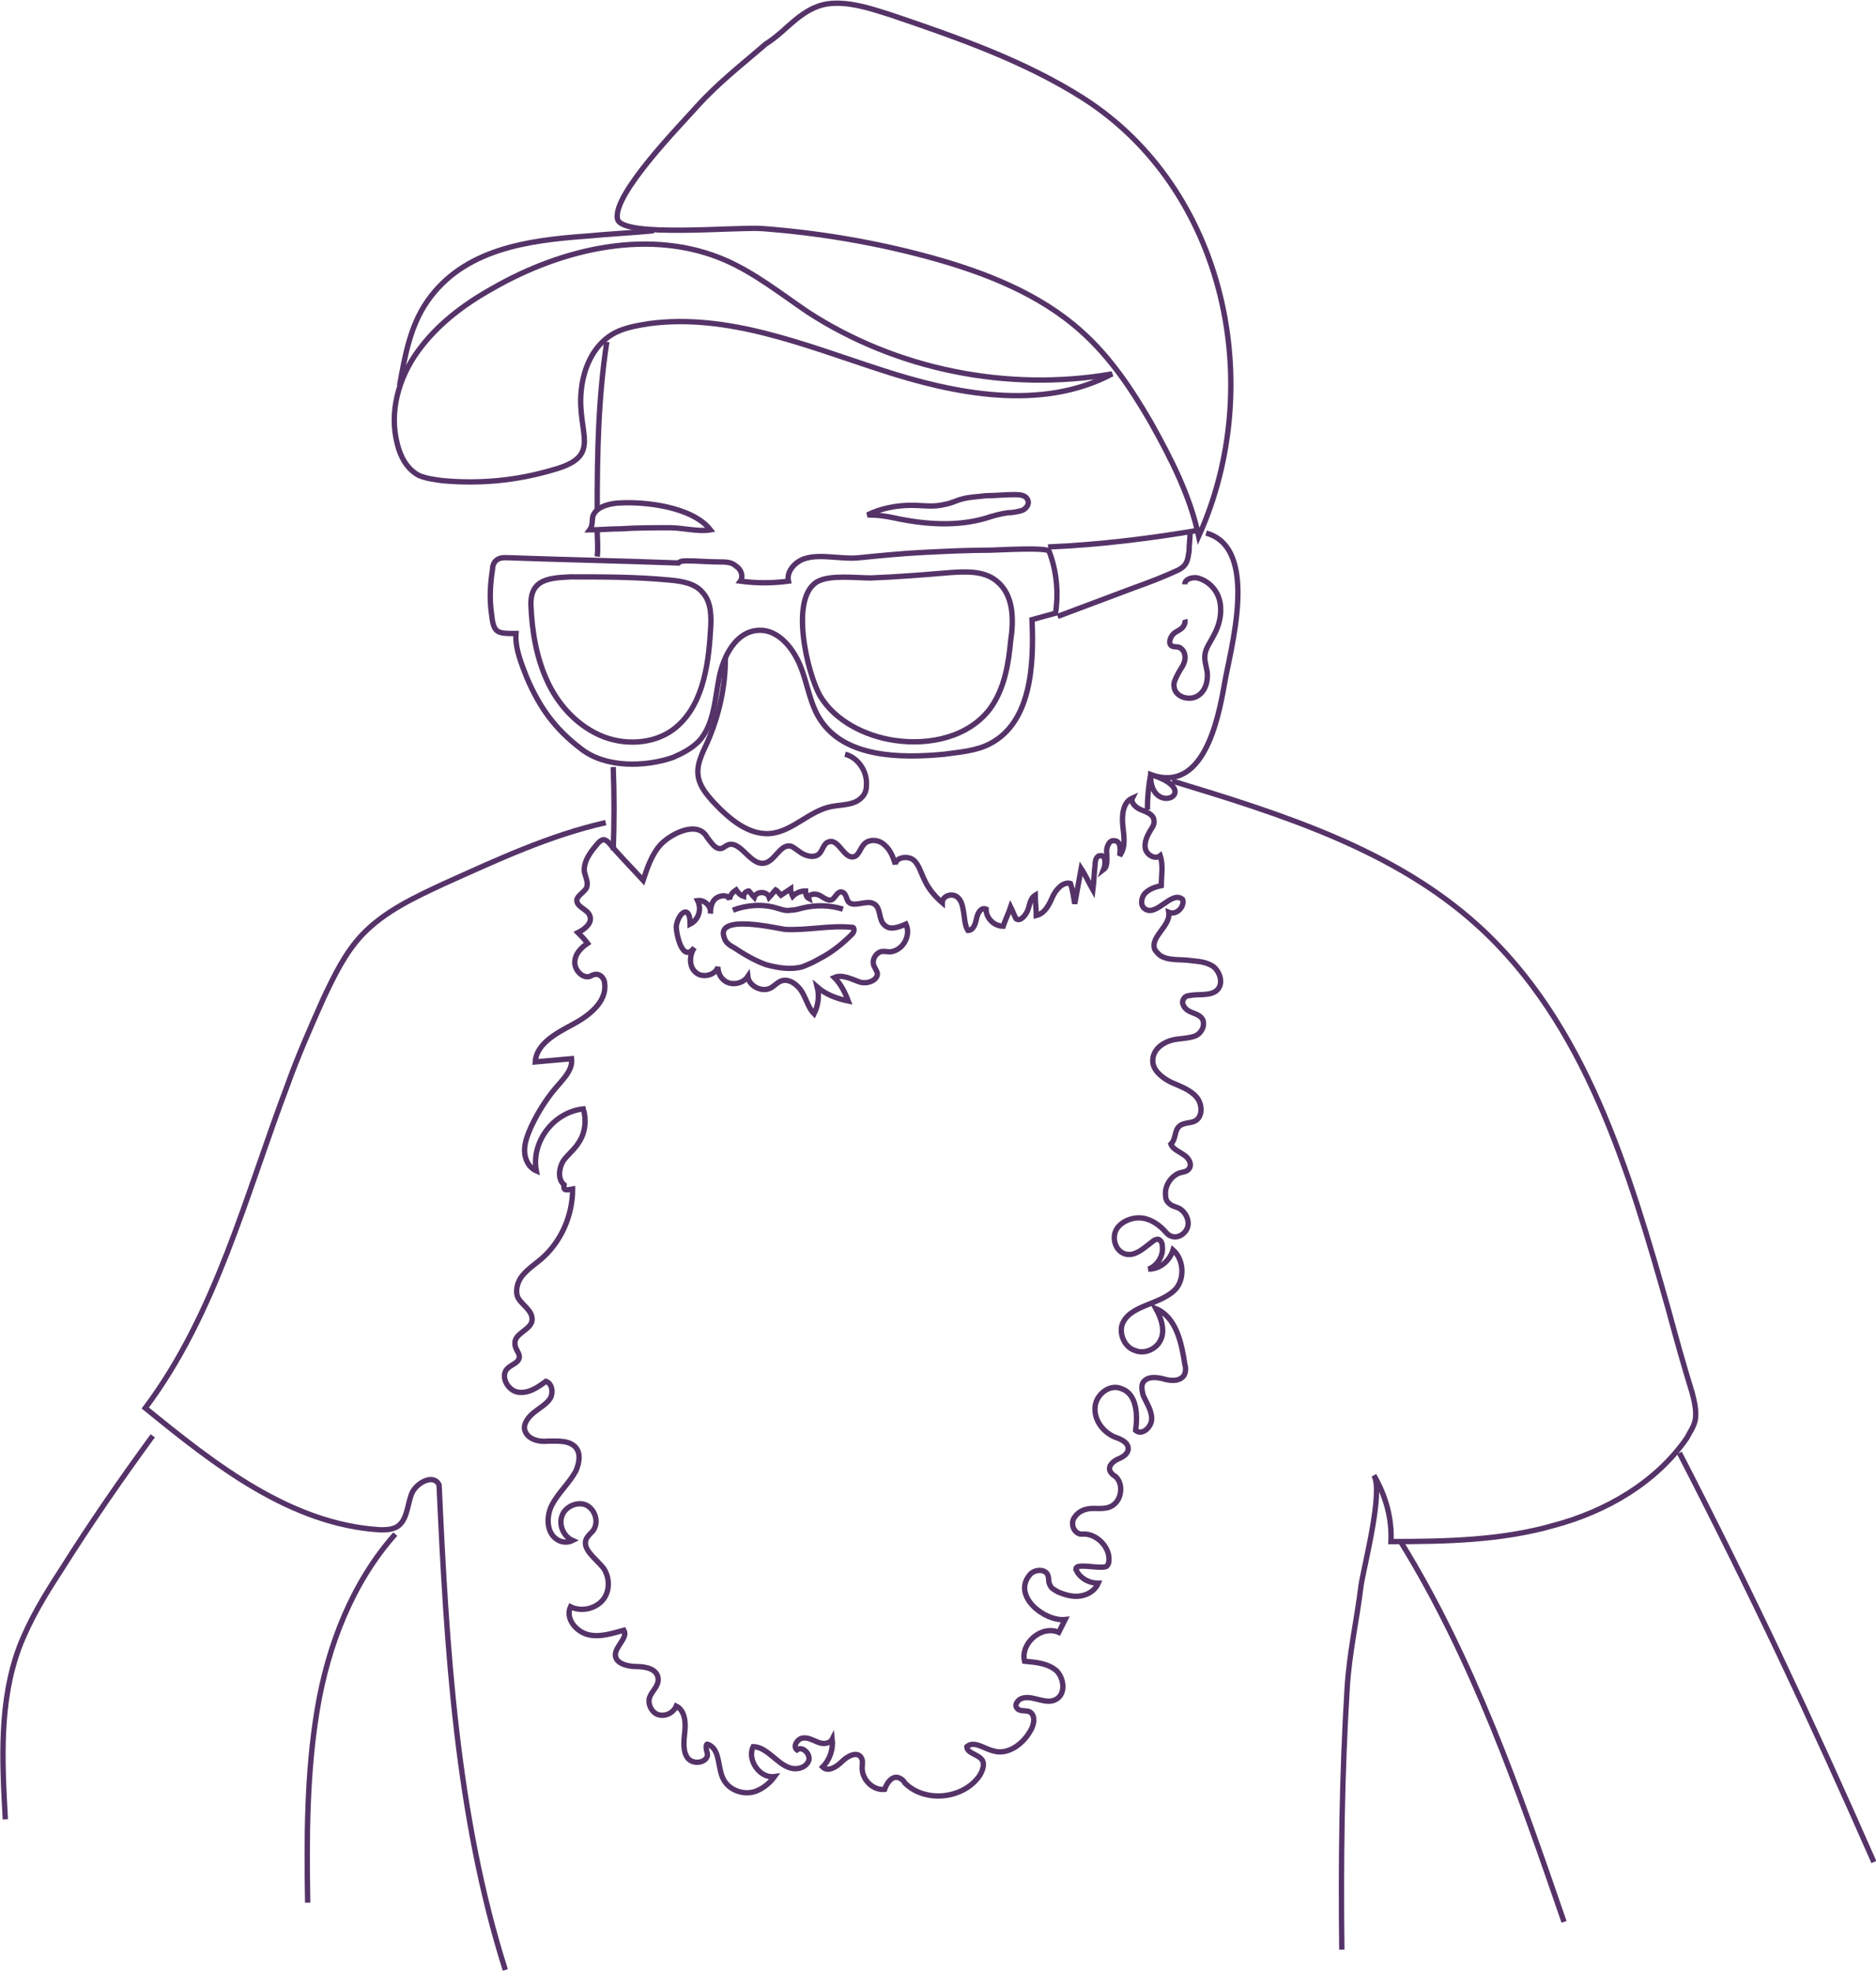 <?xml version="1.0" encoding="utf-8"?>
<!-- Generator: Adobe Illustrator 25.4.1, SVG Export Plug-In . SVG Version: 6.00 Build 0)  -->
<svg version="1.1" id="Layer_1" xmlns="http://www.w3.org/2000/svg" xmlns:xlink="http://www.w3.org/1999/xlink" x="0px" y="0px"
	 viewBox="0 0 175.6 184.6" style="enable-background:new 0 0 175.6 184.6;" xml:space="preserve">
<style type="text/css">
	.st0{fill:none;stroke:#553368;stroke-width:0.5;}
</style>
<g>
	<path class="st0" d="M57.4,71.8c0.1,2.6,0.1,5.2,0,7.8"/>
	<path class="st0" d="M56.8,32c-0.8,5.2-0.9,10.4-0.9,15.7"/>
	<path class="st0" d="M107.4,75.8c0-1.1,0.1-2.2,0.3-3.3c5.2,1.6-0.1,4.1,0,0c4.9,1.8,6.3-5,6.9-8.4c0.5-3.1,3.4-12.8-1.7-14.2"/>
	<path class="st0" d="M75.2,1.3c0.9-0.6,1.8-1,3.1-1c1.8,0,3.5,0.6,5.1,1.1c6.2,2.1,12.5,4.3,18,7.8c13.3,8.5,17.2,26.8,10.8,41
		c-0.8-3.8-2.6-7.3-4.5-10.7c-1.8-3.1-3.8-6.1-6.5-8.5c-3.9-3.5-9-5.5-14.1-6.9c-5.1-1.4-10.4-2.3-15.7-2.7
		c-2.3-0.2-13.2,0.9-13.6-0.9c-0.5-2.3,6-8.9,7.5-10.6c2-2.2,4.2-3.9,6.4-5.8C73,3.3,74,2.1,75.2,1.3z"/>
	<path class="st0" d="M41.5,45c-0.8-0.1-1.6-0.2-2.3-0.5c-1.1-0.6-1.7-1.7-2-2.9c-0.8-3,0.1-6.2,1.9-8.7s4.3-4.4,7-5.9
		c6.6-3.8,14.9-5.7,21.9-2.6c2.7,1.2,5.1,3.1,7.6,4.8c8.3,5.4,18.7,7.5,28.5,5.8c-6.6,3.5-14.7,1.9-21.7-0.4
		c-7.1-2.3-14.3-5.3-21.7-4.3c-1.2,0.2-2.4,0.4-3.4,1c-1.8,1.1-2.7,3.2-2.9,5.3c-0.4,4.1,2.1,6.1-2.7,7.4C48.3,45,44.9,45.3,41.5,45
		z"/>
	<path class="st0" d="M61.2,21.6c-2.1,0.2-4.2,0.3-6.3,0.5c-5.5,0.4-11.5,1.2-14.9,6.1c-1.6,2.3-2.1,5.1-2.6,7.9"/>
	<path class="st0" d="M64.3,52.5c1,0,2,0.1,3,0.1c0.6,0,1.2,0,1.6,0.4c0.5,0.3,0.7,1,0.4,1.4c1.5,0.2,3,0.2,4.5,0
		c-0.2-0.9,0.6-1.8,1.5-2.1c1.5-0.5,3.5,0.1,5.2-0.1c2-0.2,4-0.4,6.1-0.5c2-0.1,4.1-0.2,6.1-0.2c0.6,0,5.3-0.3,5.5,0.1
		c0.7,1.8,0.9,3.9,0.6,5.8c-0.7,0.2-1.5,0.4-2.2,0.6c0.2,4.3-0.1,9.6-3.9,11.6c-1.3,0.7-2.9,0.8-4.3,1c-4.2,0.4-9.3,0.3-11.6-3.2
		c-1-1.5-1.2-3.4-1.9-5.1c-0.7-1.7-2.1-3.4-3.9-3.3c-2.1,0.1-3.3,2.4-3.7,4.5c-0.4,2.1-0.5,4.4-1.9,5.9c-0.7,0.7-1.5,1.1-2.4,1.5
		c-2.6,0.9-6.3,1-8.6-0.8c-2.5-1.9-3.9-3.9-5.1-6.7c-0.5-1.3-1.1-2.7-1-4.1c-1.8,0-2.1,0-2.3-1.9c-0.2-1.4-0.1-2.8,0.1-4.1
		c0-0.3,0.1-0.6,0.3-0.8c0.3-0.3,0.7-0.3,1-0.3c5.4,0.2,10.8,0.3,16.1,0.5C63.7,52.5,64,52.5,64.3,52.5z"/>
	<path class="st0" d="M88.9,53.6c1.5-0.1,3.2-0.2,4.4,0.8c1.6,1.3,1.6,3.6,1.3,5.6c-0.2,2.2-0.6,4.5-1.9,6.3c-2,2.7-5.7,3.5-9,3
		c-2.7-0.4-5.5-1.8-6.9-4.1c-1.2-2-3-9.4-0.2-10.8c1.2-0.6,3.6-0.3,4.9-0.3C84.1,54,86.5,53.8,88.9,53.6z"/>
	<path class="st0" d="M62.7,54.3c1.1,0.1,2.4,0.3,3.1,1.2c0.8,0.9,0.8,2.3,0.7,3.6c-0.2,3.4-0.8,7.2-3.5,9.2
		c-1.9,1.4-4.7,1.5-6.9,0.5s-3.9-2.9-4.9-5.1c-1-2.2-1.4-4.6-1.5-7c-0.1-2.5,1.7-2.6,3.7-2.7C56.5,54,59.6,54,62.7,54.3z"/>
	<path class="st0" d="M67.9,61.6c0,2.7-0.6,5.4-1.7,7.9c-0.5,1.1-1.1,2.2-0.8,3.4c0.2,0.8,0.7,1.4,1.3,2.1c1.5,1.6,3.4,3.3,5.6,3
		c2-0.3,3.5-2.1,5.5-2.5c1-0.2,2.2-0.1,2.9-0.9c0.3-0.3,0.4-0.7,0.4-1.1c0.1-1.3-0.8-2.6-2-2.9"/>
	<path class="st0" d="M73.5,87c2.1,0.1,4.2-0.4,6.2-0.2c0.1,0,0.2,0,0.2,0.1c0.1,0.1,0,0.4-0.1,0.5c-1,1-2,1.8-3.2,2.4
		c-0.5,0.3-1,0.5-1.5,0.7c-1.1,0.3-2.3,0.1-3.4-0.2c-1.1-0.4-2.1-1-3-1.6c-0.4-0.2-0.8-0.5-0.9-0.9C66.9,85.5,72.7,86.9,73.5,87z"/>
	<path class="st0" d="M68.6,85.2c1.3-0.5,2.8-0.6,4.1-0.2c0.4,0.1,0.8,0.3,1.3,0.2c0.4,0,0.7-0.1,1.1-0.2c1.2-0.3,2.5-0.3,3.8,0.1"
		/>
	<path class="st0" d="M61.8,79.1c-0.8,0.9-1.2,2.1-1.6,3.3c-1.1-1.2-2.2-2.3-3.2-3.5c-0.1-0.1-0.3-0.3-0.5-0.3
		c-0.2,0-0.4,0.2-0.5,0.3c-0.7,0.8-1.4,1.7-1.3,2.7c0.1,0.5,0.4,1,0.2,1.5c-0.2,0.4-0.8,0.7-0.9,1.1c-0.1,0.7,1,0.9,1.2,1.5
		c0.3,0.7-0.5,1.3-1.1,1.6c0.3,0.3,0.6,0.6,0.9,1c-0.6,0.4-1.2,1-1.2,1.8c0,0.7,0.7,1.5,1.4,1.3c0.2-0.1,0.4-0.2,0.6-0.2
		c0.5,0,0.8,0.5,0.8,0.9c0.2,1.7-1.5,3-3,3.8c-1.5,0.8-3.4,1.8-3.5,3.5c1.1-0.1,2.3-0.2,3.4-0.3c0.1,0.9-0.5,1.6-1.1,2.3
		c-1.1,1.2-2,2.6-2.7,4.1c-0.3,0.7-0.6,1.4-0.6,2.2c0,0.8,0.4,1.6,1.1,1.9c-0.5-2.7,1.6-5.5,4.4-5.8c0.3,1,0.2,2.2-0.4,3.1
		c-0.4,0.7-1.1,1.2-1.5,1.8c-0.4,0.7-0.5,1.7,0.1,2.2c-0.1,0.6,0.2,0.5,0.8,0.4c0,2.5-1.1,5-3,6.6c-0.6,0.5-1.2,0.9-1.7,1.5
		c-0.5,0.6-0.7,1.5-0.4,2.1c0.4,0.7,1.4,1.2,1.3,2.1c-0.1,0.9-1.7,1.2-1.6,2.2c0,0.5,0.5,0.9,0.4,1.3c-0.1,0.5-0.7,0.6-1.1,1
		c-0.7,0.7,0,2,0.9,2.2c1,0.2,1.9-0.4,2.7-1c0.6,0.2,0.7,1.1,0.4,1.6c-0.3,0.5-1,0.9-1.5,1.3c-0.5,0.4-1,1-0.9,1.6
		c0.2,0.9,1.3,1.2,2.2,1.1c0.9,0,2-0.1,2.6,0.6c0.5,0.6,0.3,1.5,0,2.2c-0.6,1.1-1.6,2-2.2,3.1c-0.6,1.1-0.6,2.8,0.6,3.4
		c0.4,0.2,0.9,0.2,1.3,0c-0.9-0.4-1.3-1.5-1-2.3c0.3-0.9,1.5-1.4,2.3-1c0.8,0.4,1.2,1.6,0.6,2.4c-0.2,0.2-0.4,0.4-0.6,0.7
		c-0.5,1,0.9,1.9,1.6,2.8c0.6,0.9,0.6,2.2-0.1,3c-0.7,0.8-2,1.1-3,0.6c-0.5,1.1,0.5,2.3,1.6,2.6c1.1,0.3,2.3-0.1,3.4-0.4
		c0.4,0.7-0.8,1.5-0.8,2.3c0,0.8,1.1,1.1,2,1.1c0.8,0,1.9,0.2,2,1.1c0.1,0.7-0.6,1.2-0.8,1.8c-0.2,0.6,0.2,1.4,0.8,1.6
		c0.6,0.2,1.4-0.1,1.7-0.8c0.8,0.4,0.9,1.5,0.8,2.4s-0.2,1.9,0.3,2.5c0.6,0.7,2,0.3,1.8-0.5c-0.1-0.3-0.2-1,0.1-0.8
		c1.2,0.5,0.8,2.3,1.5,3.4c0.5,0.8,1.5,1.2,2.4,1.1s1.8-0.8,2.3-1.5c-1.4,0.2-2.6-1.6-2-2.8c0.7,0,1.3,0.5,1.8,0.9s1,0.9,1.7,1.1
		c0.7,0.2,1.5-0.1,1.7-0.7c0.2-0.6-0.6-1.4-1.1-1c-0.4-0.3,0-1,0.5-1.1c0.5-0.1,1,0.2,1.5,0.4s1.1,0.1,1.3-0.3
		c0.1,0.9-0.2,1.9-0.9,2.6c0.5,0.5,1.3,0,1.8-0.5c0.5-0.5,1.4-1,1.8-0.4c0.2,0.3,0.1,0.6,0.1,1c0,1.1,1,2.1,2.1,2
		c0.2-0.6,0.7-1.3,1.3-1.1c0.3,0.1,0.5,0.3,0.6,0.5c1.9,1.9,5.5,1.5,7-0.7c0.3-0.5,0.5-1.1,0.2-1.5c-0.4-0.5-1.4-0.6-1.4-1.2
		c0.7-0.6,1.6,0.2,2.5,0.4c1.3,0.4,2.7-0.6,3.4-1.8c0.4-0.6,0.6-1.6-0.1-1.9c-0.4-0.1-0.9,0-1.1-0.3c-0.3-0.3,0.1-0.8,0.4-0.9
		c1-0.4,2.2,0.6,3.2,0.1c1-0.5,0.8-2,0.1-2.7c-0.8-0.7-1.9-0.8-3-0.9c-0.4-1.7,1.6-3.4,3.2-2.7c0.2-0.4,0.4-0.8,0.6-1.2
		c-1.9,0.2-5-2.2-3.3-4.2c0.4-0.5,1.5-0.6,1.7,0.1c0.1,0.3,0,0.6,0.2,0.9c0.1,0.3,0.4,0.4,0.7,0.6c0.7,0.3,1.4,0.5,2.1,0.4
		c0.7-0.1,1.4-0.5,1.7-1.2c-0.8,0-1.6-0.4-2-1.1c0-0.1-0.1-0.2-0.1-0.2c0-0.3,0.4-0.3,0.7-0.3c0.5,0,1.1,0.1,1.6,0.1
		c0.2,0,0.5,0,0.6-0.1c0.1-0.1,0.2-0.3,0.2-0.5c0.1-1.2-1-2.4-2.2-2.5c-0.2,0-0.3,0-0.5,0c-0.7-0.2-0.9-1.1-0.5-1.6
		c0.4-0.6,1.1-0.8,1.7-0.8c0.9,0,1.6,0.1,2.2-0.6c0.5-0.6,0.6-1.8-0.1-2.4c-0.2-0.1-0.4-0.3-0.5-0.5c-0.2-0.5,0.3-0.9,0.7-1.1
		c0.5-0.2,1-0.5,1-1c0-0.6-0.7-0.9-1.3-1.1c-1.1-0.5-1.9-1.6-1.8-2.8c0.1-1.2,1.4-2.2,2.5-1.7c1.4,0.5,1.5,2.4,1.3,3.9
		c0.6,0.5,1.5-0.3,1.5-1.1s-0.5-1.5-0.8-2.2c-0.1-0.4-0.2-0.9,0-1.2c0.4-0.6,1.3-0.5,2-0.3s1.6,0.2,1.9-0.5c0.1-0.3,0.1-0.6,0-0.9
		c-0.3-2-0.8-4.4-2.7-5.2c0.5,0.9,0.9,2.1,0.4,3c-0.4,0.8-1.5,1.3-2.4,0.9c-0.9-0.3-1.4-1.4-1.2-2.3c0.6-2,3.7-1.9,5.1-3.5
		c0.8-1,0.7-2.7-0.3-3.6c-0.3,1-1.2,1.8-2.3,1.8c0.8-0.3,1.4-1.2,1.3-2.1c0-0.3-0.1-0.6-0.4-0.7c-0.2,0-0.4,0.1-0.5,0.2
		c-0.8,0.6-1.6,1.4-2.5,1.2c-0.9-0.2-1.3-1.3-1-2.1c0.3-0.8,1.3-1.3,2.2-1.3c0.9,0,1.7,0.5,2.3,1.1c0.2,0.2,0.4,0.5,0.7,0.6
		c0.7,0.3,1.5-0.3,1.6-1s-0.4-1.5-1.1-1.7c-0.2-0.1-0.4-0.1-0.6-0.3c-0.3-0.2-0.4-0.5-0.4-0.8c-0.1-0.9,0.5-1.8,1.3-2.1
		c0.3-0.1,0.7-0.1,0.9-0.4c0.3-0.4,0-1-0.5-1.3c-0.4-0.3-1-0.5-1.2-1c0.6-0.6,0.2-1.6,1.2-1.9c0.3-0.1,0.6-0.1,0.9-0.2
		c0.9-0.3,0.9-1.6,0.3-2.3c-0.6-0.7-1.5-1-2.4-1.4c-0.8-0.4-1.7-1.1-1.7-2c0-1.1,1-1.8,2.1-2c0.6-0.1,1.2-0.1,1.8-0.3
		c0.6-0.2,1-0.9,0.8-1.5c-0.2-0.5-0.8-0.6-1.2-0.8c-0.5-0.2-0.9-0.8-0.6-1.2c0.1-0.2,0.3-0.3,0.5-0.3c0.9-0.2,2.1,0.1,2.7-0.6
		c0.5-0.6,0.2-1.6-0.4-2.1c-0.7-0.5-1.5-0.5-2.3-0.6s-1.7,0-2.4-0.3c-0.3-0.1-0.6-0.4-0.8-0.7c-0.5-1.2,1.5-2.2,1.3-3.5
		c0.7,0.3,1.5-0.5,1.3-1.2c-1-0.9-2.4,1.6-3.5,0.9c-0.5-0.3-0.4-1.1,0-1.5c0.4-0.4,1-0.6,1.5-0.7c0-0.9,0.2-1.9-0.1-2.8
		c-0.5,0.4-1.3-0.1-1.4-0.7c-0.1-0.6,0.2-1.2,0.5-1.7c0.2-0.3,0.4-0.6,0.3-1c-0.1-0.5-0.7-0.7-1.2-0.9c-0.5-0.2-1-0.7-0.8-1.1
		c-0.9,0.4-1,1.6-0.9,2.6s0.3,2-0.3,2.8c0.1-0.6,0.1-1.4-0.5-1.4c-0.5-0.1-0.8,0.7-0.7,1.2c0,0.5,0.1,1.2-0.3,1.5
		c0.2-0.5,0.2-1.4-0.3-1.3c-0.4,0-0.5,0.5-0.5,0.9c-0.1,0.8-0.1,1.5-0.2,2.3c-0.4-0.7-0.7-1.4-1.1-2c-0.2,1.1-0.4,2.2-0.6,3.3
		c-0.1-0.6-0.2-1.3-0.4-1.9c-0.7-0.2-1.4,0.6-1.7,1.3c-0.3,0.7-0.7,1.5-1.5,1.7c0-0.6-0.1-1.3-0.1-1.9c-0.5,0.3-0.5,0.9-0.7,1.4
		s-0.7,1.1-1.1,0.8c-0.2-0.4-0.3-0.7-0.5-1.1c-0.2,0.6-0.5,1.2-0.7,1.8c-0.8,0-1.6-0.7-1.6-1.6c-0.5-0.2-0.8,0.4-0.9,0.9
		c-0.1,0.5-0.3,1.1-0.8,1.1c-0.3-0.5-0.3-1.1-0.4-1.7c-0.1-0.6-0.2-1.2-0.7-1.5c-0.5-0.3-1.3,0-1.3,0.6c-0.7-0.6-1.3-1.3-1.7-2.2
		c-0.3-0.6-0.5-1.4-1-1.8c-0.5-0.4-1.6-0.3-1.7,0.4c-0.2-0.7-0.5-1.4-1-1.8c-0.5-0.5-1.4-0.6-1.9-0.1c-0.4,0.4-0.5,1.1-1,1.2
		c-0.9,0.2-1.4-1.7-2.3-1.4c-0.5,0.1-0.6,0.8-0.9,1.1c-0.5,0.5-1.4,0.2-1.9-0.2c-0.3-0.2-0.5-0.4-0.8-0.5c-1-0.2-1.5,1.5-2.5,1.6
		c-1.3,0.2-2.2-2.2-3.4-1.7c-0.2,0.1-0.3,0.2-0.5,0.3c-0.6,0.2-1-0.5-1.4-1C65.3,76.7,62.7,78.1,61.8,79.1z"/>
	<path class="st0" d="M65,88.7c-0.5,0.7-0.5,1.8,0.1,2.3c0.6,0.6,1.9,0.3,2.1-0.5c0,0.7,0.4,1.3,1,1.5c0.6,0.2,1.4,0,1.8-0.6
		c0.1,0.9,1.3,1.5,2.1,1.1c0.4-0.2,0.7-0.6,1.1-0.7c0.7-0.2,1.5,0.4,1.9,1.1s0.6,1.5,1.1,2c0.4-0.8,0.5-1.7,0.3-2.5
		c0.8,0.7,1.9,1.1,2.9,1.3c-0.3-0.8-0.7-1.6-1.3-2.2c0.7-0.3,1.5,0.1,2.3,0.4s1.9-0.2,1.7-0.9c-0.1-0.2-0.2-0.4-0.3-0.6
		c-0.2-0.5,0.1-1.1,0.6-1.3c0.3-0.1,0.6,0,0.9,0c1.2-0.1,2-1.5,1.5-2.6c-0.7,0.3-1.5,0.6-2,0.1c-0.6-0.5-0.3-1.6-1-2
		c-0.7-0.4-1.9,0.4-2.4-0.2c-0.2-0.3-0.2-0.8-0.6-0.9c-0.4-0.1-0.6,0.5-0.9,0.7c-0.4,0.2-0.8-0.2-1.2-0.4s-1.1-0.1-1,0.3
		c-0.2-0.1-0.3-0.4-0.3-0.7c-0.5,0-0.9,0.2-1.2,0.5c-0.1-0.2-0.2-0.5-0.2-0.7c-0.3,0.2-0.6,0.4-0.9,0.6c-0.2-0.2-0.3-0.4-0.5-0.5
		c-0.2,0.2-0.4,0.5-0.6,0.7c-0.2-0.6-1.2-0.6-1.4,0c-0.2-0.2-0.3-0.4-0.5-0.6c-0.2,0-0.5,0.2-0.5,0.5c-0.3-0.1-0.5-0.3-0.7-0.6
		c-0.3,0.2-0.6,0.5-0.6,0.9c-0.2-0.5-0.9-0.4-1.3-0.1c-0.4,0.3-0.5,0.9-0.5,1.4c0.1-0.6-0.5-1.3-1.2-1.2c0.4,0.8,0.1,1.8-0.7,2.2
		c0-1.9-1.1-1.1-1.3,0.2C63.3,87.5,63.9,90.2,65,88.7z"/>
	<path class="st0" d="M98.1,51.2c4.8-0.2,9.6-0.8,14.3-1.6"/>
	<path class="st0" d="M99,57.7c2.4-0.9,4.8-1.8,7.2-2.7c1.4-0.5,2.7-1,4-1.6c0.2-0.1,0.4-0.2,0.6-0.4c0.4-0.4,0.4-0.9,0.5-1.4
		c0-0.6,0.1-1.2,0.1-1.8"/>
	<path class="st0" d="M110.9,58c0.1,0.3-0.1,0.7-0.4,0.9s-0.6,0.3-0.8,0.6s-0.3,0.7-0.1,0.9c0.2,0.2,0.5,0.1,0.8,0.2
		c0.4,0.2,0.6,0.7,0.5,1.2c-0.1,0.5-0.4,0.8-0.6,1.2c-0.2,0.4-0.5,0.9-0.4,1.3c0.1,0.9,1.3,1.3,2.1,0.9c0.8-0.4,1.1-1.4,1-2.3
		c-0.1-0.6-0.3-1.1-0.2-1.7c0.1-0.6,0.5-1.1,0.8-1.7c0.5-0.9,0.8-2,0.6-3.1c-0.2-1.1-1-2-2.1-2.3c-0.5-0.1-1.2,0.1-1.2,0.6"/>
	<path class="st0" d="M109.7,73.1c10.2,3.1,20.8,6.4,28.7,13.6c10,9.1,14.1,22.9,17.8,36c0.7,2.6,1.4,5.1,2.2,7.7
		c0.2,0.8,0.4,1.6,0.3,2.4c-0.1,0.7-0.5,1.2-0.8,1.8c-2.9,4.2-7.6,6.9-12.5,8.2c-4.9,1.4-10.1,1.5-15.2,1.5c0.1-2.2-0.5-4.3-1.6-6.2
		c0.9,1.5-0.9,8.4-1.2,10.3c-0.4,3.3-1.1,6.3-1.3,9.6c-0.5,8.2-0.6,16.3-0.5,24.5"/>
	<path class="st0" d="M56.7,77c-5.3,1.2-10.2,3.5-15.1,5.7c-2.8,1.3-5.6,2.6-7.7,4.8c-1.6,1.7-2.6,3.8-3.6,5.9
		c-1.2,2.7-2.4,5.4-3.4,8.2c-3.9,10.3-6.7,21.4-13.3,30.2c6.5,5.3,13.6,10.9,22,11.4c0.5,0,0.9,0,1.4-0.2c1.1-0.5,1.1-2,1.5-3.1
		c0.4-1.1,2.1-2,2.6-0.9c0.7,15.2,1.6,30.9,6.2,45.4"/>
	<path class="st0" d="M14.3,134.4c-3,4.1-5.9,8.3-8.6,12.6c-1.5,2.3-2.9,4.6-3.9,7.2c-1.9,5.1-1.6,10.7-1.3,16.1"/>
	<path class="st0" d="M37,143.6c-4,4.5-6.3,10.4-7.3,16.4s-1,12.1-0.9,18.1"/>
	<path class="st0" d="M131.1,144.3c6.8,11,11.1,23.4,15.3,35.6"/>
	<path class="st0" d="M157.2,136c6.5,12.6,12.5,25.3,18.2,38.3"/>
	<path class="st0" d="M85.3,47.3c1.1,0,2.1,0.2,3.2-0.1c0.6-0.1,1.1-0.4,1.6-0.5c0.7-0.2,1.5-0.2,2.2-0.3c0.9,0,1.7-0.1,2.6-0.1
		c0.5,0,1.1,0,1.3,0.5c0.2,0.4-0.2,0.9-0.6,1s-0.8,0.2-1.3,0.2c-0.7,0.1-1.4,0.3-2,0.5c-2.7,0.8-5.7,0.6-8.5,0
		c-0.9-0.2-1.7-0.3-2.6-0.3C82.4,47.6,83.9,47.3,85.3,47.3z"/>
	<path class="st0" d="M57.7,47.1c-0.9,0.1-1.9,0.4-2.2,1.2c-0.1,0.4,0,0.9-0.3,1.3c1,0,1.9-0.1,2.9-0.1c1.5-0.1,3-0.1,4.6-0.1
		c1.2,0,2.7,0.4,3.8,0.2C64.8,47.4,60.2,46.9,57.7,47.1z"/>
	<path class="st0" d="M55.9,49.6c0,0.8,0.1,1.7,0,2.5"/>
</g>
</svg>
